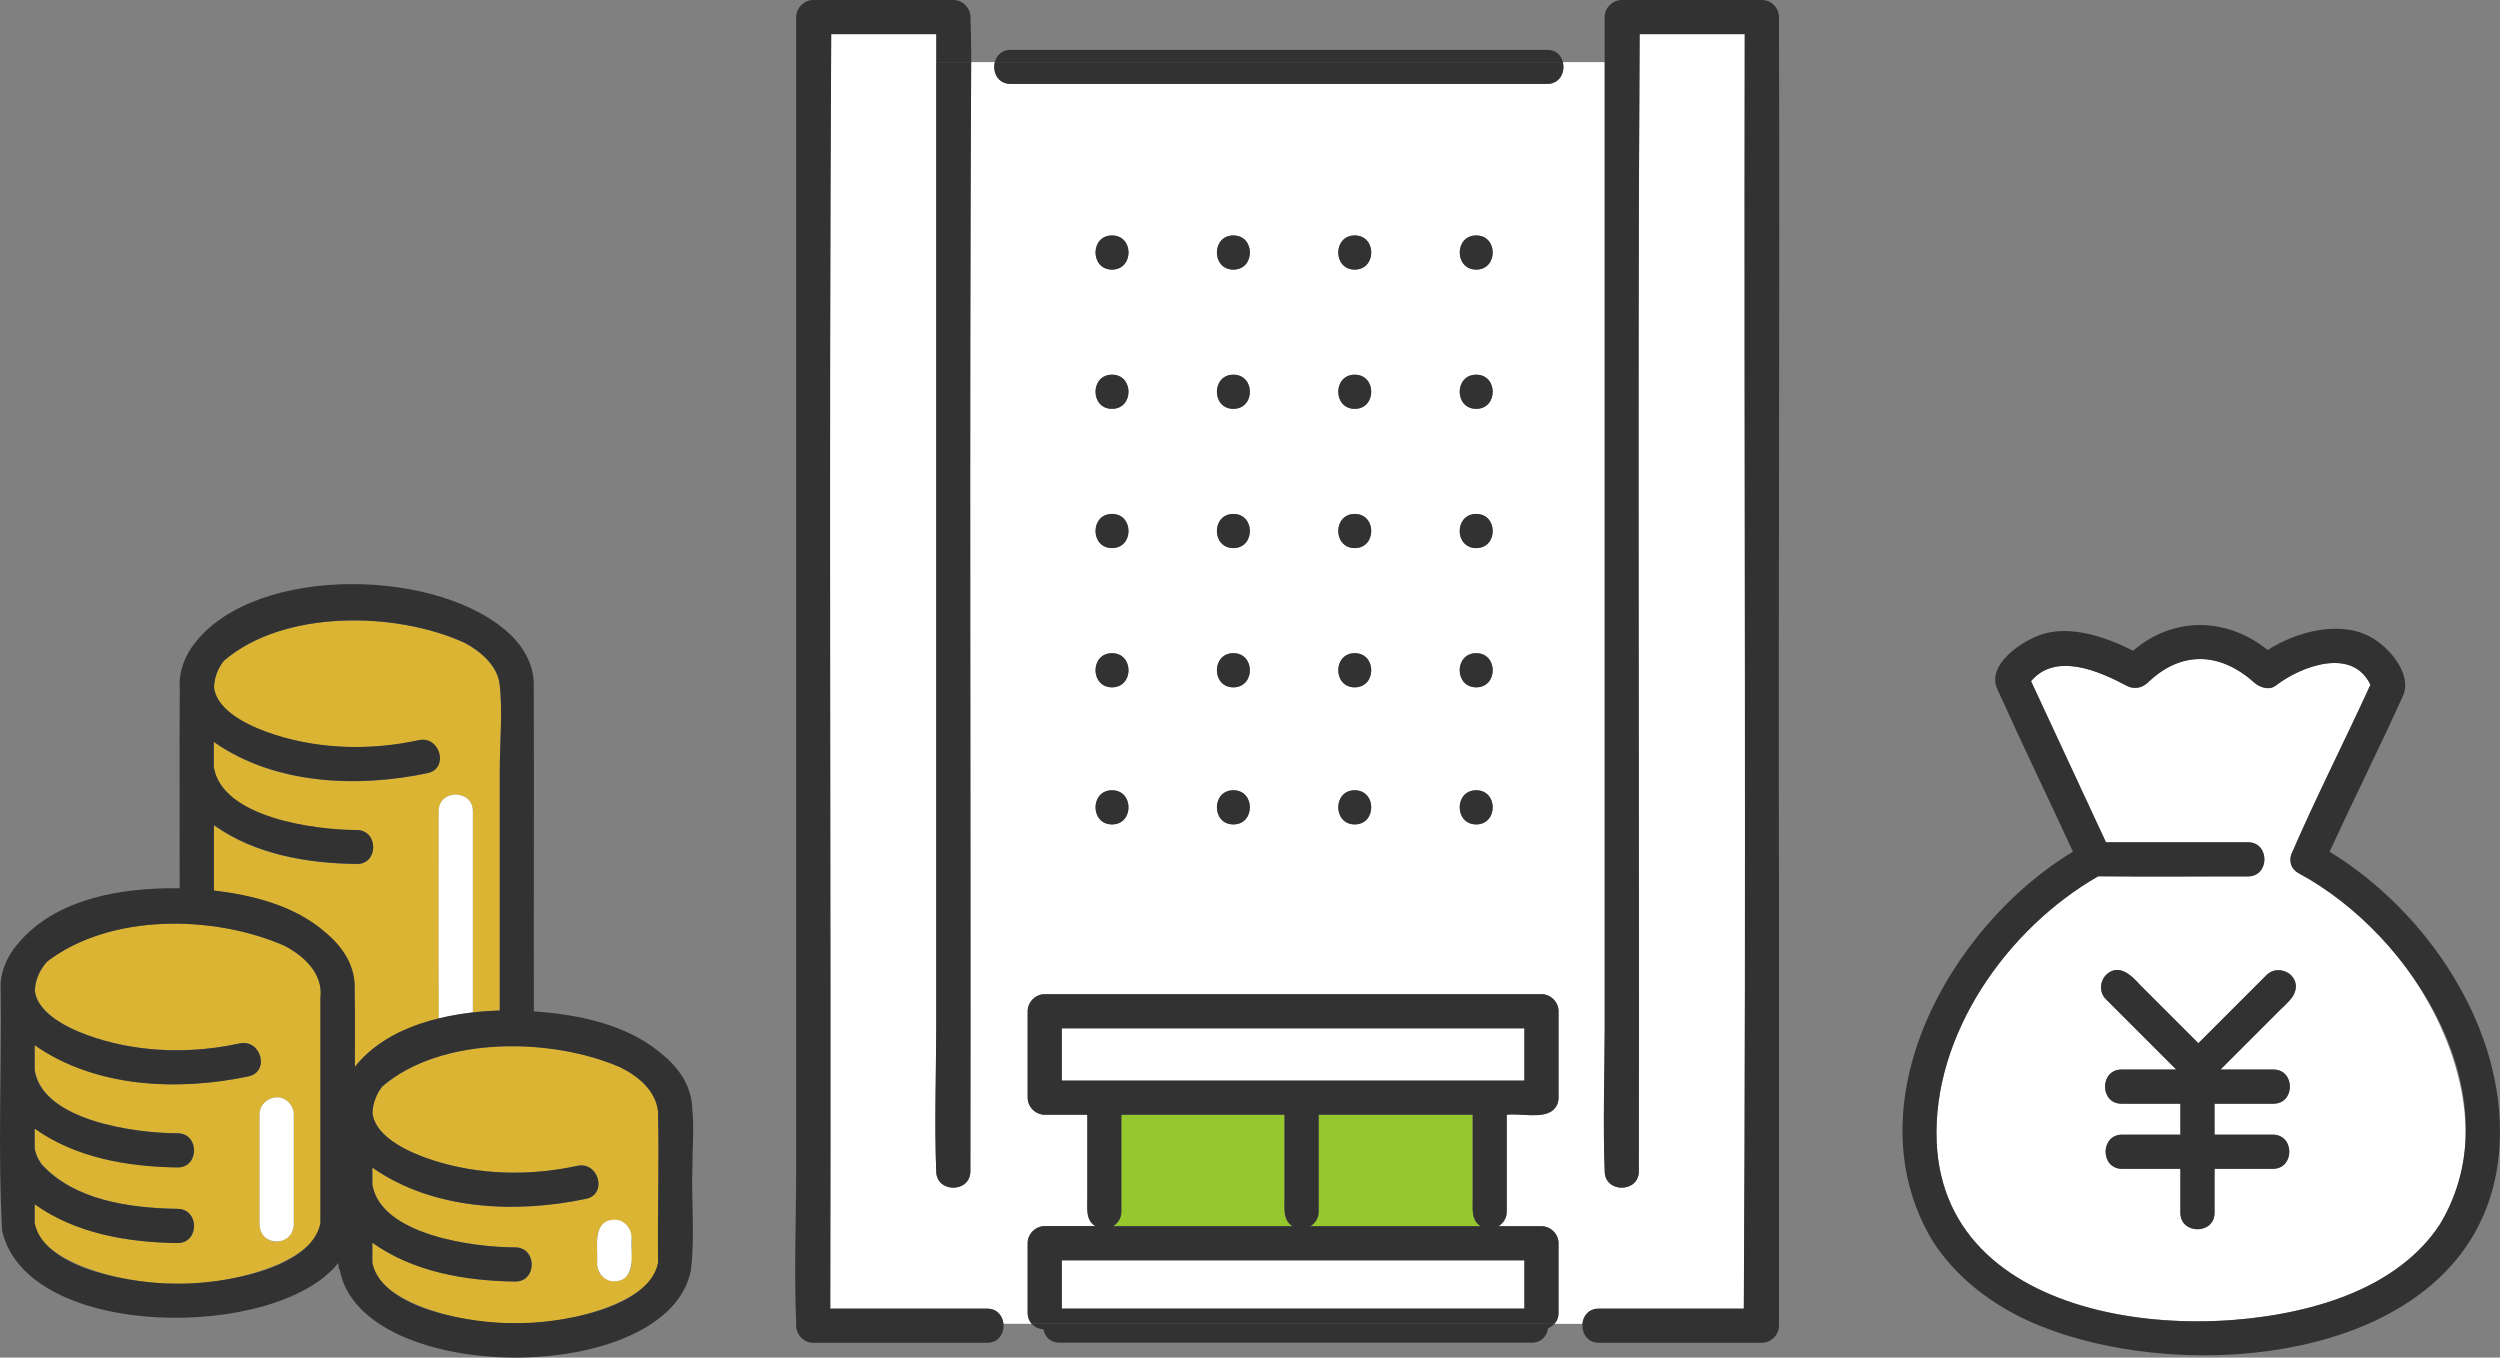 <?xml version="1.0" encoding="utf-8"?>
<!-- Generator: Adobe Illustrator 27.9.0, SVG Export Plug-In . SVG Version: 6.00 Build 0)  -->
<svg version="1.1" id="編集モード" xmlns="http://www.w3.org/2000/svg" xmlns:xlink="http://www.w3.org/1999/xlink" x="0px"
	 y="0px" viewBox="0 0 219.58 119.24" style="enable-background:new 0 0 219.58 119.24;" xml:space="preserve">
<rect x="0" y="0" width="219.58" height="119.24" fill="#808080" stroke="none"/>
<style type="text/css">
	.st0{fill:#DAB432;}
	.st1{fill:#FFFFFF;}
	.st2{fill:#323232;}
	.st3{fill:#95C82D;}
</style>
<g>
	<g>
		<path class="st0" d="M31.33,75.9c-4.37-0.06-8.92-0.83-12.55-3.41c0,1.91,0,3.83,0,5.74c3.48,0.42,7.14,1.35,9.81,3.7
			c1.5,1.24,2.66,2.96,2.55,5.05c0.05,2.25,0.01,4.5,0.02,6.75c0.01-0.01,0.01-0.02,0.02-0.03c1.71-2.24,4.61-3.57,7.37-4.24
			c-0.03-6.07,0-12.15-0.01-18.22c0-1.93,3-1.93,3,0c0,5.89,0,11.79,0,17.68c0.78-0.09,1.57-0.14,2.35-0.16c0-7.03,0-14.06,0-21.09
			c0-2.44,0.27-5.33-0.02-7.6c-0.18-1.56-1.65-2.87-3.06-3.6c-6.07-2.78-15.91-2.93-21.15,1.57c-0.54,0.69-0.82,1.45-0.87,2.32
			c0.25,2.28,3.58,3.62,5.37,4.19c4.03,1.29,8.49,1.37,12.6,0.47c1.88-0.41,2.68,2.48,0.8,2.89c-6.2,1.31-13.46,1.02-18.79-2.74
			c0,0.74,0,1.47,0,2.21c0.73,4.44,8.85,5.53,12.55,5.53C33.26,72.91,33.26,75.91,31.33,75.9z"/>
		<path class="st1" d="M41.53,71.24c0-1.93-3-1.93-3,0c0.01,6.07-0.02,12.15,0.01,18.22c0.98-0.24,1.98-0.42,2.99-0.54
			C41.53,83.03,41.53,77.14,41.53,71.24z"/>
		<path class="st0" d="M24.28,111.11c1.46-0.65,3.71-1.86,3.88-3.69c0-6.6,0-13.2,0-19.81c0.24-2.04-1.38-3.63-3.18-4.56
			c-6.22-2.71-15.3-2.84-20.84,1.41c-0.62,0.71-1.01,1.55-1.07,2.52c0.24,2.28,3.58,3.62,5.38,4.19c4.03,1.29,8.49,1.37,12.6,0.47
			c1.88-0.41,2.68,2.48,0.8,2.89c-6.2,1.31-13.46,1.01-18.79-2.74c0,0.74,0,1.47,0,2.21c0.73,4.44,8.85,5.53,12.55,5.53
			c1.93,0.01,1.93,3.01,0,3c-4.37-0.06-8.92-0.83-12.55-3.41c0,0.51,0,1.01,0,1.52c0,0.08,0.01,0.17,0.01,0.25
			c0.01,0.19,0.14,0.49,0.18,0.64c0.11,0.23,0.26,0.47,0.39,0.69c2.9,3.22,7.82,3.88,11.97,3.95c1.93,0.01,1.93,3.01,0,3
			c-4.35-0.04-8.95-0.82-12.55-3.41c0,0.55,0,1.1,0,1.65c0.17,1.88,2.53,3.12,4.03,3.76C12.48,113.31,18.89,113.3,24.28,111.11z
			 M24.3,96.38c0.81-0.04,1.5,0.72,1.5,1.5c0,0.4,0,0.8,0,1.2c0,2.83,0,5.65,0,8.48c0,0.84-0.69,1.46-1.5,1.5
			c-0.81,0.04-1.5-0.72-1.5-1.5c0-0.4,0-0.8,0-1.2c0-2.83,0-5.65,0-8.48C22.8,97.04,23.49,96.42,24.3,96.38z"/>
		<path class="st1" d="M22.8,97.88c0,3.23,0,6.45,0,9.68c0.07,1.98,2.92,1.97,3,0c0-2.83,0-5.65,0-8.48c0-0.4,0-0.8,0-1.2
			c0-0.78-0.69-1.54-1.5-1.5C23.49,96.42,22.8,97.04,22.8,97.88z"/>
		<path class="st0" d="M53.93,114.59c1.46-0.65,3.71-1.86,3.88-3.69c-0.06-4.44,0.1-8.89-0.01-13.32c-0.22-1.82-1.75-3.07-3.34-3.85
			c-6.05-2.62-15.71-2.76-20.89,1.71c-0.52,0.67-0.81,1.45-0.85,2.28c0.23,2.29,3.58,3.64,5.38,4.21c4.03,1.29,8.49,1.37,12.6,0.47
			c1.88-0.41,2.68,2.48,0.8,2.89c-6.2,1.31-13.46,1.02-18.79-2.74c0,0.49,0,0.98,0,1.48c0.73,4.43,8.85,5.53,12.55,5.53
			c1.93,0.01,1.93,3.01,0,3c-4.37-0.06-8.92-0.83-12.55-3.41c0,0.58,0,1.17,0,1.75c0.17,1.88,2.53,3.12,4.03,3.76
			C42.14,116.79,48.55,116.79,53.93,114.59z M52.46,110.75c0.11-1.04-0.33-2.32,0.44-3.17c0.55-0.58,1.57-0.57,2.12,0
			c0.81,0.94,0.31,2.34,0.44,3.47C55.33,113.22,52.22,112.9,52.46,110.75z"/>
		<path class="st2" d="M60.81,97.5c-0.03-1.97-1.05-3.54-2.45-4.73c-3.07-2.76-7.47-3.66-11.47-3.94
			c-0.02-9.54,0.03-19.08-0.01-28.62c0.03-1.59-0.66-2.95-1.64-4.04c-0.02-0.02-0.04-0.05-0.06-0.07c-0.07-0.08-0.15-0.16-0.23-0.24
			c-6.06-5.99-22.39-6.36-27.81,0.59c-0.86,1.05-1.45,2.52-1.35,3.88c-0.04,5.89,0,11.79-0.01,17.69
			c-5.03-0.08-10.93,0.87-14.25,4.92C0.6,84-0.04,85.52,0.06,86.94c0.09,7.04-0.26,14.17,0.13,21.17
			c2.22,9.66,24.14,9.64,29.52,2.82c-0.01,0.23,0.04,0.46,0.14,0.66c2.02,10.19,28.79,10.21,30.83,0c0.38-3.05,0.02-6.22,0.14-9.31
			C60.81,100.75,60.98,99.08,60.81,97.5z M31.33,72.9c-3.69,0-11.83-1.09-12.55-5.53c0-0.74,0-1.47,0-2.21
			c5.34,3.75,12.6,4.05,18.79,2.74c1.88-0.41,1.09-3.31-0.8-2.89c-4.12,0.9-8.57,0.82-12.6-0.47c-1.79-0.57-5.13-1.91-5.37-4.19
			c0.04-0.87,0.33-1.63,0.87-2.32c5.24-4.5,15.07-4.35,21.15-1.57c1.41,0.74,2.88,2.04,3.06,3.6c0.29,2.27,0.02,5.16,0.02,7.6
			c0,7.03,0,14.06,0,21.09c-4.52,0.16-9.78,1.26-12.71,4.93c-0.01,0.01-0.01,0.02-0.02,0.03c-0.01-2.25,0.03-4.5-0.02-6.75
			c0.11-2.09-1.05-3.81-2.55-5.05c-2.67-2.35-6.33-3.28-9.81-3.7c0-1.91,0-3.83,0-5.74c3.63,2.58,8.19,3.35,12.55,3.41
			C33.26,75.91,33.26,72.91,31.33,72.9z M3.06,107.5c0-0.03-0.01-0.05-0.02-0.08c0-0.55,0-1.1,0-1.65c3.6,2.58,8.21,3.36,12.55,3.41
			c1.93,0.01,1.93-2.99,0-3c-4.15-0.07-9.08-0.73-11.97-3.95c-0.14-0.22-0.28-0.45-0.39-0.69c-0.04-0.15-0.17-0.45-0.18-0.64
			c-0.01-0.08-0.01-0.17-0.01-0.25c0-0.51,0-1.01,0-1.52c3.63,2.58,8.19,3.35,12.55,3.41c1.93,0.01,1.93-2.99,0-3
			c-3.69,0-11.83-1.09-12.55-5.53c0-0.74,0-1.47,0-2.21c5.34,3.75,12.6,4.05,18.79,2.74c1.89-0.41,1.09-3.31-0.8-2.89
			c-4.12,0.9-8.57,0.82-12.6-0.47c-1.79-0.57-5.13-1.92-5.38-4.19c0.05-0.97,0.45-1.81,1.07-2.52c5.54-4.25,14.61-4.13,20.84-1.41
			c1.8,0.92,3.43,2.51,3.18,4.56c0,6.6,0,13.2,0,19.81c-0.83,4.15-9.02,5.39-12.55,5.31C12.05,112.8,3.99,111.59,3.06,107.5z
			 M32.72,110.98c0-0.03-0.01-0.05-0.02-0.08c0-0.58,0-1.17,0-1.75c3.63,2.58,8.19,3.35,12.55,3.41c1.93,0.01,1.93-2.99,0-3
			c-3.69,0-11.83-1.09-12.55-5.53c0-0.49,0-0.98,0-1.48c5.34,3.75,12.6,4.05,18.79,2.74c1.88-0.41,1.09-3.31-0.8-2.89
			c-4.12,0.9-8.57,0.82-12.6-0.47c-1.8-0.58-5.15-1.92-5.38-4.21c0.05-0.83,0.34-1.61,0.85-2.28c5.18-4.47,14.83-4.33,20.89-1.71
			c1.59,0.78,3.12,2.03,3.34,3.85c0.12,4.43-0.05,8.89,0.01,13.32c-0.83,4.14-9.02,5.39-12.55,5.31
			C41.71,116.28,33.65,115.07,32.72,110.98z"/>
		<path class="st1" d="M53.96,112.54c1.92-0.06,1.46-2.3,1.5-3.61c0.12-0.9-0.56-1.83-1.5-1.8c-1.92,0.06-1.46,2.3-1.5,3.61
			C52.34,111.64,53.01,112.57,53.96,112.54z"/>
	</g>
	<g>
		<path class="st1" d="M201.91,76.7c-0.7-0.38-0.85-1.05-0.67-1.64c2.17-5.02,4.68-9.93,6.96-14.92c-1.59-3.33-6.09-1.65-8.33,0.08
			c-0.55,0.42-1.36,0.15-1.82-0.23c-3.03-2.73-6.47-2.9-9.45,0c-0.51,0.46-1.2,0.57-1.82,0.23c-2.45-1.31-6.24-2.95-8.39-0.4
			c2.19,4.72,4.39,9.44,6.58,14.15c4.16,0,8.32,0,12.47,0c1.93,0,1.93,3,0,3c-4.38-0.01-8.77,0.03-13.15-0.01
			c-7.98,4.56-14.58,13.89-14.19,23.32c0.7,16.73,24.87,18.24,36.52,13.29C224.48,106.21,215.37,83.59,201.91,76.7z M201.2,87.76
			c-2.06,2.06-4.12,4.12-6.18,6.18c1.55,0,3.1,0,4.65,0c1.93,0,1.93,3,0,3c-1.72,0-3.44,0-5.17,0c0,0.91,0,1.81,0,2.72
			c1.71,0,3.41,0,5.12,0c1.93,0,1.93,3,0,3c-1.71,0-3.41,0-5.12,0c0,1.29,0,2.57,0,3.86c0,1.93-3,1.93-3,0c0-1.29,0-2.57,0-3.86
			c-1.71,0-3.41,0-5.12,0c-1.93,0-1.93-3,0-3c1.71,0,3.41,0,5.12,0c0-0.91,0-1.81,0-2.72c-1.72,0-3.44,0-5.17,0c-1.93,0-1.93-3,0-3
			c1.6,0,3.21,0,4.81,0c-2.06-2.06-4.12-4.12-6.18-6.18c-0.59-0.59-0.55-1.52,0-2.12c1.1-1.06,2.2-0.02,2.98,0.85
			c1.71,1.71,3.43,3.43,5.14,5.14c2-2,4-4,5.99-5.99c0.59-0.59,1.52-0.55,2.12,0C201.8,86.19,201.75,87.21,201.2,87.76z"/>
		<path class="st2" d="M204.61,74.81c2.12-4.6,4.39-9.15,6.48-13.76c0.75-1.9-1.24-4.17-2.78-5.05c-2.71-1.55-6.52-0.57-9.14,1.09
			c-3.58-2.89-8.29-2.97-11.81,0.06c-2.41-1.2-5.43-2.24-7.97-1.45c-1.72,0.54-4.94,2.64-3.97,4.81c2.16,4.79,4.45,9.52,6.65,14.29
			c-10.9,6.6-19.53,22.19-12.32,34.21c2.1,3.25,5.27,5.64,8.78,7.17c13.75,5.98,40.05,3.41,41.02-15.72
			C220.07,90.25,213.16,80.02,204.61,74.81z M214.33,107.49c-1.81,2.81-4.67,4.8-7.71,6.09c-11.65,4.95-35.82,3.43-36.52-13.29
			c-0.39-9.43,6.21-18.76,14.19-23.32c4.38,0.04,8.77,0,13.15,0.01c1.93,0,1.93-3,0-3c-4.16,0-8.32,0-12.47,0
			c-2.19-4.72-4.39-9.44-6.58-14.15c2.15-2.55,5.94-0.91,8.39,0.4c0.61,0.33,1.31,0.22,1.82-0.23c2.98-2.9,6.42-2.73,9.45,0
			c0.46,0.39,1.27,0.66,1.82,0.23c2.24-1.73,6.75-3.42,8.33-0.08c-2.28,4.98-4.79,9.9-6.96,14.92c-0.18,0.59-0.04,1.25,0.67,1.64
			C212.03,82.19,220.88,96.4,214.33,107.49z"/>
		<path class="st2" d="M199.08,85.64c-2,2-4,4-5.99,5.99c-1.71-1.71-3.43-3.43-5.14-5.14c-0.77-0.87-1.88-1.91-2.98-0.85
			c-0.55,0.6-0.59,1.53,0,2.12c2.06,2.06,4.12,4.12,6.18,6.18c-1.6,0-3.21,0-4.81,0c-1.93,0-1.93,3,0,3c1.72,0,3.44,0,5.17,0
			c0,0.91,0,1.81,0,2.72c-1.71,0-3.41,0-5.12,0c-1.93,0-1.93,3,0,3c1.71,0,3.41,0,5.12,0c0,1.29,0,2.57,0,3.86c0,1.93,3,1.93,3,0
			c0-1.29,0-2.57,0-3.86c1.71,0,3.41,0,5.12,0c1.93,0,1.93-3,0-3c-1.71,0-3.41,0-5.12,0c0-0.91,0-1.81,0-2.72c1.72,0,3.44,0,5.17,0
			c1.93,0,1.93-3,0-3c-1.55,0-3.1,0-4.65,0c1.78-1.78,3.55-3.55,5.33-5.33c0.87-0.77,1.91-1.88,0.85-2.98
			C200.6,85.09,199.67,85.05,199.08,85.64z"/>
	</g>
	<g>
		<path class="st1" d="M106.45,110.7c-4.4,0-8.79,0-13.19,0c0,1.41,0,2.83,0,4.24c13.54,0,27.09,0,40.63,0c0-1.41,0-2.83,0-4.24
			C124.75,110.7,115.6,110.7,106.45,110.7z"/>
		<path class="st3" d="M112.82,97.91c-4.78,0-9.55,0-14.33,0c0,2.84,0,5.68,0,8.52c0,0.55-0.3,1.01-0.73,1.27
			c5.25,0,10.51,0,15.76,0c-0.87-0.53-0.69-1.6-0.7-2.46C112.82,102.79,112.82,100.35,112.82,97.91z"/>
		<path class="st1" d="M140.43,114.94c4.24,0,8.49,0,12.74,0c0.22-37.31,0.01-74.63,0.08-111.94c-3.08,0-6.16,0-9.23,0
			c-0.2,33.29-0.01,66.58-0.07,99.87c0,1.93-3,1.93-3,0c-0.16-4.14-0.01-8.33,0-12.48c0-28.31,0-56.62,0-84.93h-3.67
			c0.21,0.86-0.25,1.91-1.39,1.91c-1.96,0-3.92,0-5.88,0c-8.43,0-16.86,0-25.29,0c-5.31,0-10.63,0-15.94,0
			c-1.15,0-1.61-1.05-1.39-1.91H85.3c-0.17,32.47-0.02,64.94-0.07,97.41c0,1.93-3,1.93-3,0c-0.16-4.14-0.01-8.33,0-12.48
			c0-28.31,0-56.62,0-84.93h-0.46h0.46c0-0.82,0-1.64,0-2.46c-3.08,0-6.15,0-9.23,0C72.79,40.31,73,77.63,72.93,114.94
			c4.59,0,9.18,0,13.77,0c0.89,0,1.37,0.64,1.44,1.33h2.47c-0.21-0.23-0.35-0.55-0.35-0.96c0-2.04,0-4.08,0-6.12
			c0-0.81,0.69-1.5,1.5-1.5c1.48,0,2.96,0,4.44,0c-0.87-0.53-0.69-1.6-0.7-2.46c0-2.44,0-4.88,0-7.32c-1.25,0-2.49,0-3.74,0
			c-0.81,0-1.5-0.69-1.5-1.5c0-2.53,0-5.06,0-7.59c0-0.81,0.69-1.5,1.5-1.5c9.65,0,19.3,0,28.94,0c4.9,0,9.79,0,14.69,0
			c0.81,0,1.5,0.69,1.5,1.5c0,2.53,0,5.06,0,7.59c0,0.44-0.16,0.78-0.41,1.02c-0.01,0.01-0.02,0.02-0.03,0.03
			c-0.02,0.02-0.03,0.03-0.05,0.05c-0.9,0.78-2.87,0.26-4.06,0.4c0,2.84,0,5.68,0,8.52c0,0.55-0.3,1.01-0.73,1.27
			c1.26,0,2.52,0,3.78,0c0.81,0,1.5,0.69,1.5,1.5c0,2.04,0,4.08,0,6.12c0,0.41-0.14,0.72-0.36,0.96H139
			C139.07,115.58,139.54,114.94,140.43,114.94z M97.67,72.41c-1.93,0-1.93-3,0-3C99.61,69.41,99.6,72.41,97.67,72.41z M97.67,60.37
			c-1.93,0-1.93-3,0-3C99.61,57.37,99.6,60.37,97.67,60.37z M97.67,48.14c-1.93,0-1.93-3,0-3C99.61,45.14,99.6,48.14,97.67,48.14z
			 M97.67,35.91c-1.93,0-1.93-3,0-3C99.61,32.91,99.6,35.91,97.67,35.91z M97.67,23.68c-1.93,0-1.93-3,0-3
			C99.61,20.68,99.6,23.68,97.67,23.68z M108.33,72.41c-1.93,0-1.93-3,0-3C110.27,69.41,110.26,72.41,108.33,72.41z M108.33,60.37
			c-1.93,0-1.93-3,0-3C110.27,57.37,110.26,60.37,108.33,60.37z M108.33,48.14c-1.93,0-1.93-3,0-3
			C110.27,45.14,110.26,48.14,108.33,48.14z M108.33,35.91c-1.93,0-1.93-3,0-3C110.27,32.91,110.26,35.91,108.33,35.91z
			 M108.33,23.68c-1.93,0-1.93-3,0-3C110.27,20.68,110.26,23.68,108.33,23.68z M118.99,72.41c-1.93,0-1.93-3,0-3
			C120.93,69.41,120.92,72.41,118.99,72.41z M118.99,60.37c-1.93,0-1.93-3,0-3C120.93,57.37,120.92,60.37,118.99,60.37z
			 M118.99,48.14c-1.93,0-1.93-3,0-3C120.93,45.14,120.92,48.14,118.99,48.14z M118.99,35.91c-1.93,0-1.93-3,0-3
			C120.93,32.91,120.92,35.91,118.99,35.91z M118.99,23.68c-1.93,0-1.93-3,0-3C120.93,20.68,120.92,23.68,118.99,23.68z
			 M129.66,72.41c-1.93,0-1.93-3,0-3C131.59,69.41,131.59,72.41,129.66,72.41z M129.66,60.37c-1.93,0-1.93-3,0-3
			C131.59,57.37,131.59,60.37,129.66,60.37z M129.66,48.14c-1.93,0-1.93-3,0-3C131.59,45.14,131.59,48.14,129.66,48.14z
			 M129.66,35.91c-1.93,0-1.93-3,0-3C131.59,32.91,131.59,35.91,129.66,35.91z M129.66,23.68c-1.93,0-1.93-3,0-3
			C131.59,20.68,131.59,23.68,129.66,23.68z"/>
		<path class="st3" d="M129.35,97.91c-4.51,0-9.02,0-13.53,0c0,2.84,0,5.68,0,8.52c0,0.55-0.3,1.01-0.73,1.27c4.99,0,9.97,0,14.96,0
			c-0.87-0.53-0.69-1.6-0.7-2.46C129.35,102.79,129.35,100.35,129.35,97.91z"/>
		<path class="st2" d="M82.23,11.6c0,26.26,0,52.53,0,78.79c-0.01,4.15-0.16,8.33,0,12.48c0,1.93,3,1.93,3,0
			c0.05-32.47-0.1-64.94,0.07-97.41h-3.07C82.23,7.51,82.23,9.55,82.23,11.6z"/>
		<path class="st2" d="M85.68,116.27h2.45c-0.07-0.69-0.54-1.33-1.44-1.33c-4.59,0-9.18,0-13.77,0C73,77.63,72.79,40.31,73.01,3
			c3.08,0,6.15,0,9.23,0c0,0.82,0,1.64,0,2.46h3.07c0-1.32-0.03-2.64-0.07-3.96c0-0.81-0.69-1.5-1.5-1.5c-4.1,0-8.2,0-12.31,0
			c-0.81,0-1.5,0.69-1.5,1.5c0,3.83,0,7.65,0,11.48c0,29.79,0,59.57,0,89.36c0,4.62-0.19,9.29,0,13.91c-0.09,0.87,0.6,1.7,1.5,1.69
			c5.09,0,10.18,0,15.27,0c1.04,0,1.51-0.87,1.44-1.67H85.68z"/>
		<path class="st2" d="M156.25,1.69c0.09-0.88-0.6-1.7-1.5-1.69c-4.1,0-8.2,0-12.31,0c-0.81,0-1.5,0.69-1.5,1.5
			c0,1.32,0,2.64,0,3.96h0.15h-0.15c0,28.31,0,56.62,0,84.93c-0.01,4.15-0.16,8.33,0,12.48c0,1.93,3,1.93,3,0
			c0.06-33.29-0.13-66.58,0.07-99.87c3.08,0,6.16,0,9.23,0c-0.07,37.31,0.14,74.63-0.08,111.94c-4.25,0-8.49,0-12.74,0
			c-0.89,0-1.37,0.64-1.44,1.33h9.45H139c-0.08,0.8,0.4,1.67,1.44,1.67c4.77,0,9.54,0,14.31,0c0.81,0,1.5-0.69,1.5-1.5
			c0-12.97,0-25.94,0-38.91C156.19,52.26,156.33,26.97,156.25,1.69z"/>
		<path class="st1" d="M106.45,90.32c-4.4,0-8.79,0-13.19,0c0,1.53,0,3.06,0,4.59c13.54,0,27.09,0,40.63,0c0-1.53,0-3.06,0-4.59
			C124.75,90.32,115.6,90.32,106.45,90.32z"/>
		<path class="st2" d="M136.89,115.32c0-2.04,0-4.08,0-6.12c0-0.81-0.69-1.5-1.5-1.5c-1.26,0-2.52,0-3.78,0
			c0.43-0.26,0.73-0.71,0.73-1.27c0-2.84,0-5.68,0-8.52c1.19-0.14,3.16,0.38,4.06-0.4c0.02-0.01,0.03-0.03,0.05-0.05
			c0.01-0.01,0.02-0.02,0.03-0.03c0.24-0.24,0.41-0.58,0.41-1.02c0-2.53,0-5.06,0-7.59c0-0.81-0.69-1.5-1.5-1.5
			c-4.9,0-9.79,0-14.69,0c-9.65,0-19.3,0-28.94,0c-0.81,0-1.5,0.69-1.5,1.5c0,2.53,0,5.06,0,7.59c0,0.81,0.69,1.5,1.5,1.5
			c1.25,0,2.49,0,3.74,0c0,2.44,0,4.88,0,7.32c0.01,0.87-0.17,1.93,0.7,2.46c-1.48,0-2.96,0-4.44,0c-0.81,0-1.5,0.69-1.5,1.5
			c0,2.04,0,4.08,0,6.12c0,0.41,0.14,0.72,0.35,0.96h45.93C136.75,116.04,136.89,115.73,136.89,115.32z M93.26,94.91
			c0-1.53,0-3.06,0-4.59c13.54,0,27.09,0,40.63,0c0,1.53,0,3.06,0,4.59C120.35,94.91,106.8,94.91,93.26,94.91z M130.05,107.7
			c-4.99,0-9.97,0-14.96,0c0.43-0.26,0.73-0.71,0.73-1.27c0-2.84,0-5.68,0-8.52c4.51,0,9.02,0,13.53,0c0,2.44,0,4.88,0,7.32
			C129.36,106.1,129.18,107.17,130.05,107.7z M113.52,107.7c-5.25,0-10.51,0-15.76,0c0.43-0.26,0.73-0.71,0.73-1.27
			c0-2.84,0-5.68,0-8.52c4.78,0,9.55,0,14.33,0c0,2.44,0,4.88,0,7.32C112.83,106.1,112.66,107.17,113.52,107.7z M133.89,114.94
			c-13.54,0-27.09,0-40.63,0c0-1.41,0-2.83,0-4.24c13.54,0,27.09,0,40.63,0C133.89,112.11,133.89,113.53,133.89,114.94z"/>
		<path class="st2" d="M90.61,116.27c0.26,0.29,0.64,0.46,1.03,0.48c0.12,0.63,0.59,1.18,1.42,1.18c12.1,0,24.2,0,36.3,0
			c1.73,0,3.45,0,5.18,0c0.87,0,1.34-0.61,1.43-1.27c0.22-0.08,0.41-0.22,0.57-0.39H90.61z"/>
		<path class="st2" d="M97.67,20.68c-1.93,0-1.93,3,0,3C99.6,23.68,99.61,20.68,97.67,20.68z"/>
		<path class="st2" d="M108.33,20.68c-1.93,0-1.93,3,0,3C110.26,23.68,110.27,20.68,108.33,20.68z"/>
		<path class="st2" d="M118.99,20.68c-1.93,0-1.93,3,0,3C120.92,23.68,120.93,20.68,118.99,20.68z"/>
		<path class="st2" d="M129.66,20.68c-1.93,0-1.93,3,0,3C131.59,23.68,131.59,20.68,129.66,20.68z"/>
		<path class="st2" d="M97.67,35.91c1.93,0,1.93-3,0-3C95.74,32.91,95.74,35.91,97.67,35.91z"/>
		<path class="st2" d="M108.33,35.91c1.93,0,1.93-3,0-3C106.4,32.91,106.4,35.91,108.33,35.91z"/>
		<path class="st2" d="M118.99,35.91c1.93,0,1.93-3,0-3C117.06,32.91,117.06,35.91,118.99,35.91z"/>
		<path class="st2" d="M129.66,35.91c1.93,0,1.93-3,0-3C127.72,32.91,127.72,35.91,129.66,35.91z"/>
		<path class="st2" d="M97.67,48.14c1.93,0,1.93-3,0-3C95.74,45.14,95.74,48.14,97.67,48.14z"/>
		<path class="st2" d="M108.33,48.14c1.93,0,1.93-3,0-3C106.4,45.14,106.4,48.14,108.33,48.14z"/>
		<path class="st2" d="M118.99,48.14c1.93,0,1.93-3,0-3C117.06,45.14,117.06,48.14,118.99,48.14z"/>
		<path class="st2" d="M129.66,48.14c1.93,0,1.93-3,0-3C127.72,45.14,127.72,48.14,129.66,48.14z"/>
		<path class="st2" d="M97.67,60.37c1.93,0,1.93-3,0-3C95.74,57.37,95.74,60.37,97.67,60.37z"/>
		<path class="st2" d="M108.33,60.37c1.93,0,1.93-3,0-3C106.4,57.37,106.4,60.37,108.33,60.37z"/>
		<path class="st2" d="M118.99,60.37c1.93,0,1.93-3,0-3C117.06,57.37,117.06,60.37,118.99,60.37z"/>
		<path class="st2" d="M129.66,60.37c1.93,0,1.93-3,0-3C127.72,57.37,127.72,60.37,129.66,60.37z"/>
		<path class="st2" d="M97.67,72.41c1.93,0,1.93-3,0-3C95.74,69.41,95.74,72.41,97.67,72.41z"/>
		<path class="st2" d="M108.33,72.41c1.93,0,1.93-3,0-3C106.4,69.41,106.4,72.41,108.33,72.41z"/>
		<path class="st2" d="M118.99,72.41c1.93,0,1.93-3,0-3C117.06,69.41,117.06,72.41,118.99,72.41z"/>
		<path class="st2" d="M129.66,72.41c1.93,0,1.93-3,0-3C127.72,69.41,127.72,72.41,129.66,72.41z"/>
		<path class="st2" d="M135.88,4.38c-13.74,0-27.49,0-41.23,0c-1.96,0-3.92,0-5.88,0c-0.79,0-1.25,0.5-1.39,1.09h49.9
			C137.13,4.87,136.67,4.38,135.88,4.38z"/>
		<path class="st2" d="M87.37,5.46c-0.21,0.86,0.25,1.91,1.39,1.91c5.31,0,10.63,0,15.94,0c8.43,0,16.86,0,25.29,0
			c1.96,0,3.92,0,5.88,0c1.15,0,1.61-1.05,1.39-1.91H87.37z"/>
	</g>
</g>
</svg>
